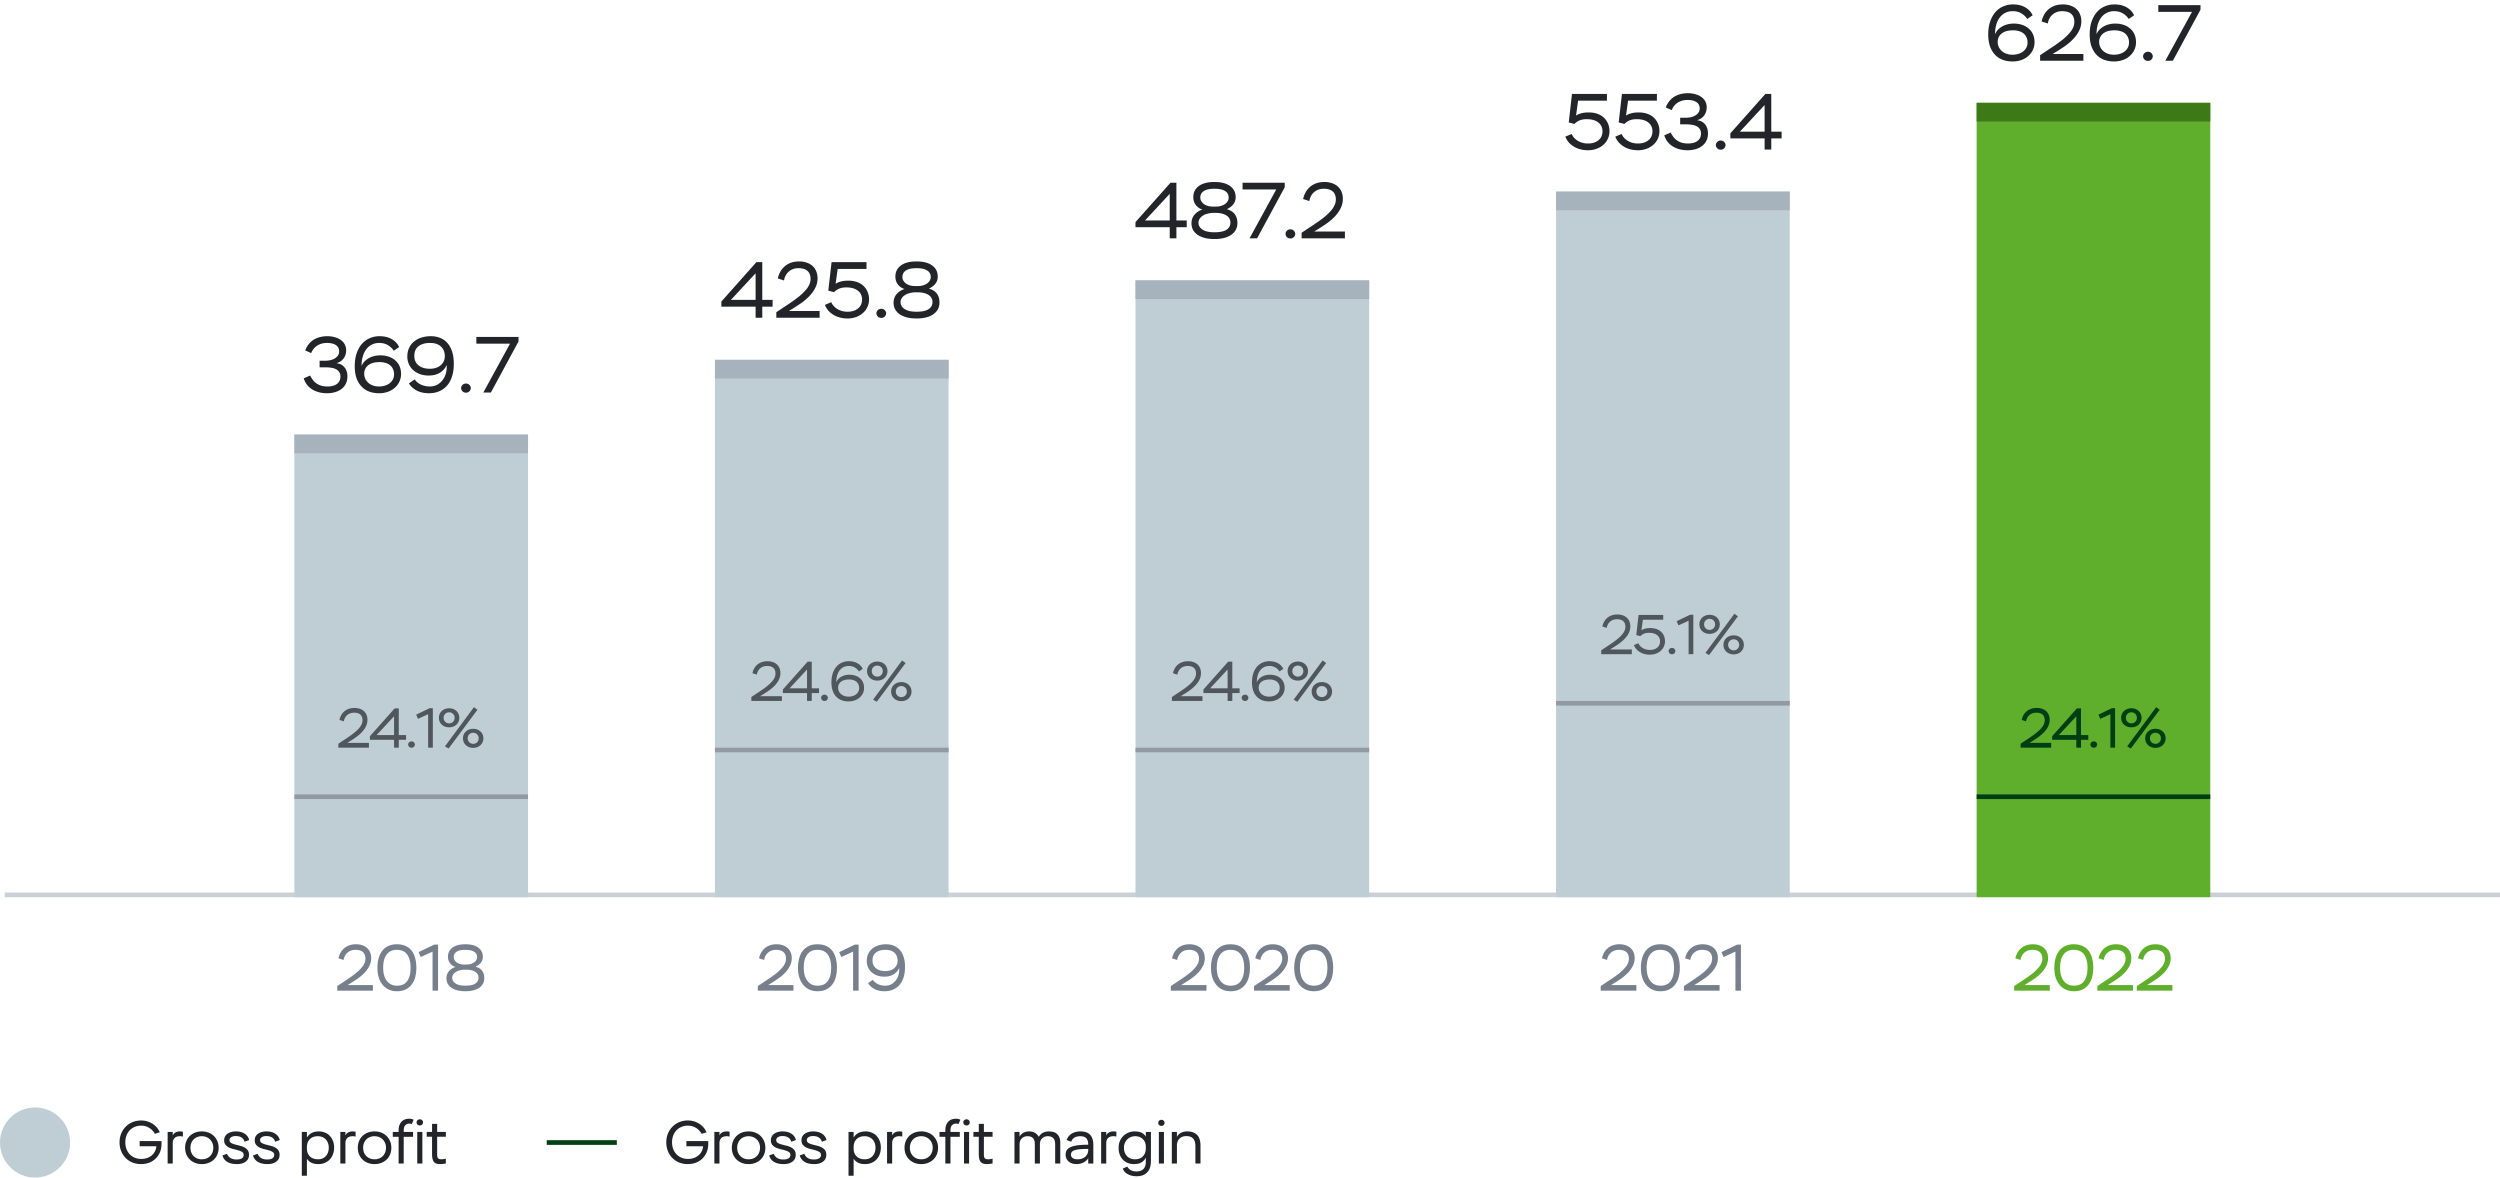 <svg viewBox="0 0 535 252" fill="none" xmlns="http://www.w3.org/2000/svg"><path stroke="#CBCFD6" d="M1 191.5h534"/><path d="M431.294 205.07c.084-.401.224-.784.42-1.148.196-.364.448-.681.756-.952.308-.28.676-.499 1.106-.658.429-.159.919-.238 1.47-.238.513 0 .97.075 1.372.224.401.14.742.341 1.022.602.28.261.49.574.63.938.149.364.224.761.224 1.19 0 .607-.131 1.167-.392 1.68a5.871 5.871 0 01-.966 1.386 9.45 9.45 0 01-1.288 1.148c-.467.336-.91.635-1.33.896l-1.078.672h5.418V212h-7.63v-.98l2.128-1.414c.7-.467 1.297-.896 1.792-1.288a9.659 9.659 0 001.204-1.134c.317-.355.546-.695.686-1.022a2.47 2.47 0 00.224-1.008c0-.345-.056-.639-.168-.882a1.415 1.415 0 00-.448-.588 1.737 1.737 0 00-.672-.322 3.244 3.244 0 00-.812-.098c-.42 0-.784.065-1.092.196a2.472 2.472 0 00-.77.518 2.41 2.41 0 00-.49.7 2.894 2.894 0 00-.224.756l-1.092-.364zm8.334 2.03c0-.728.084-1.395.252-2.002.168-.616.42-1.148.756-1.596a3.578 3.578 0 011.302-1.05c.523-.252 1.139-.378 1.848-.378.709 0 1.325.117 1.848.35.523.233.957.569 1.302 1.008.345.439.602.971.77 1.596.168.616.252 1.307.252 2.072 0 .728-.084 1.4-.252 2.016a4.376 4.376 0 01-.756 1.582 3.459 3.459 0 01-1.288 1.05c-.523.252-1.139.378-1.848.378-.672 0-1.269-.126-1.792-.378a3.71 3.71 0 01-1.316-1.05 4.785 4.785 0 01-.812-1.582 7.278 7.278 0 01-.266-2.016zm1.232 0c0 1.195.261 2.133.784 2.814s1.246 1.022 2.17 1.022c1.008 0 1.745-.341 2.212-1.022.467-.681.7-1.619.7-2.814s-.238-2.133-.714-2.814-1.218-1.022-2.226-1.022c-.504 0-.938.089-1.302.266a2.411 2.411 0 00-.91.77 3.548 3.548 0 00-.546 1.218 6.8 6.8 0 00-.168 1.582zm8.242-2.03c.084-.401.224-.784.42-1.148.196-.364.448-.681.756-.952.308-.28.676-.499 1.106-.658.429-.159.919-.238 1.47-.238.513 0 .97.075 1.372.224.401.14.742.341 1.022.602.28.261.49.574.63.938.149.364.224.761.224 1.19 0 .607-.131 1.167-.392 1.68a5.871 5.871 0 01-.966 1.386 9.45 9.45 0 01-1.288 1.148c-.467.336-.91.635-1.33.896l-1.078.672h5.418V212h-7.63v-.98l2.128-1.414c.7-.467 1.297-.896 1.792-1.288a9.659 9.659 0 001.204-1.134c.317-.355.546-.695.686-1.022a2.47 2.47 0 00.224-1.008c0-.345-.056-.639-.168-.882a1.415 1.415 0 00-.448-.588 1.737 1.737 0 00-.672-.322 3.244 3.244 0 00-.812-.098c-.42 0-.784.065-1.092.196a2.472 2.472 0 00-.77.518 2.41 2.41 0 00-.49.7 2.894 2.894 0 00-.224.756l-1.092-.364zm8.432 0c.084-.401.224-.784.42-1.148.196-.364.448-.681.756-.952.308-.28.677-.499 1.106-.658.429-.159.919-.238 1.47-.238.513 0 .971.075 1.372.224.401.14.742.341 1.022.602.28.261.49.574.63.938.149.364.224.761.224 1.19 0 .607-.131 1.167-.392 1.68a5.871 5.871 0 01-.966 1.386 9.39 9.39 0 01-1.288 1.148c-.467.336-.91.635-1.33.896l-1.078.672h5.418V212h-7.63v-.98l2.128-1.414c.7-.467 1.297-.896 1.792-1.288a9.589 9.589 0 001.204-1.134c.317-.355.546-.695.686-1.022a2.47 2.47 0 00.224-1.008c0-.345-.056-.639-.168-.882a1.415 1.415 0 00-.448-.588 1.737 1.737 0 00-.672-.322 3.244 3.244 0 00-.812-.098c-.42 0-.784.065-1.092.196a2.43 2.43 0 00-1.26 1.218 2.894 2.894 0 00-.224.756l-1.092-.364zM423 22h50v170h-50z" fill="#5FAF2D"/><path fill="#3D7917" d="M423 22h50v4h-50z"/><path d="M430.683 13.153c-.794 0-1.513-.125-2.159-.374a4.385 4.385 0 01-1.632-1.105c-.454-.499-.805-1.105-1.054-1.819-.238-.714-.357-1.541-.357-2.482 0-1.065.141-2 .425-2.805.283-.805.663-1.473 1.139-2.006a4.576 4.576 0 011.683-1.207 5.204 5.204 0 012.04-.408c1.031 0 1.909.21 2.635.629.725.42 1.252.986 1.581 1.7l-1.156.782a3.617 3.617 0 00-1.275-1.207c-.51-.306-1.128-.459-1.853-.459-.567 0-1.077.113-1.53.34a3.243 3.243 0 00-1.173.952c-.329.408-.584.907-.765 1.496-.182.578-.278 1.23-.289 1.955v.187a3.22 3.22 0 01.646-.986c.283-.283.6-.521.952-.714a4.317 4.317 0 011.122-.425 5.094 5.094 0 011.241-.153c.691 0 1.314.096 1.87.289a4.028 4.028 0 011.411.816c.396.351.697.77.901 1.258.204.487.306 1.026.306 1.615 0 .612-.125 1.173-.374 1.683-.238.51-.573.946-1.003 1.309a4.6 4.6 0 01-1.496.85 5.67 5.67 0 01-1.836.289zm-.017-1.445c.476 0 .906-.062 1.292-.187.396-.125.736-.3 1.02-.527a2.52 2.52 0 00.68-.833 2.37 2.37 0 00.238-1.071c0-.43-.08-.805-.238-1.122a2.145 2.145 0 00-.629-.816 2.528 2.528 0 00-.986-.493 4.205 4.205 0 00-1.224-.17c-1.088 0-1.916.232-2.482.697a2.221 2.221 0 00-.833 1.785c0 .374.073.725.221 1.054.147.329.357.618.629.867.272.25.6.448.986.595a3.78 3.78 0 001.326.221zm6.239-7.123c.102-.487.272-.952.51-1.394.238-.442.544-.827.918-1.156a4.07 4.07 0 011.343-.799c.522-.193 1.117-.289 1.785-.289.624 0 1.179.09 1.666.272.488.17.901.414 1.241.731.34.317.595.697.765 1.139.182.442.272.924.272 1.445a4.42 4.42 0 01-.476 2.04 7.13 7.13 0 01-1.173 1.683c-.476.51-.997.975-1.564 1.394-.566.408-1.105.77-1.615 1.088l-1.309.816h6.579V13h-9.265v-1.19l2.584-1.717a32.96 32.96 0 002.176-1.564 11.707 11.707 0 001.462-1.377c.386-.43.663-.844.833-1.241.182-.408.272-.816.272-1.224 0-.42-.068-.776-.204-1.071a1.715 1.715 0 00-.544-.714 2.094 2.094 0 00-.816-.391 3.914 3.914 0 00-.986-.119c-.51 0-.952.08-1.326.238a3.027 3.027 0 00-.935.629 2.97 2.97 0 00-.595.85 3.556 3.556 0 00-.272.918l-1.326-.442zm15.492 8.568c-.793 0-1.513-.125-2.159-.374a4.4 4.4 0 01-1.632-1.105c-.453-.499-.804-1.105-1.054-1.819-.238-.714-.357-1.541-.357-2.482 0-1.065.142-2 .425-2.805.284-.805.663-1.473 1.139-2.006a4.592 4.592 0 011.683-1.207 5.204 5.204 0 012.04-.408c1.032 0 1.91.21 2.635.629.726.42 1.253.986 1.581 1.7l-1.156.782a3.6 3.6 0 00-1.275-1.207c-.51-.306-1.127-.459-1.853-.459-.566 0-1.076.113-1.53.34a3.26 3.26 0 00-1.173.952c-.328.408-.583.907-.765 1.496-.181.578-.277 1.23-.289 1.955v.187c.159-.374.374-.703.646-.986.284-.283.601-.521.952-.714a4.345 4.345 0 011.122-.425 5.1 5.1 0 011.241-.153c.692 0 1.315.096 1.87.289a4.01 4.01 0 011.411.816c.397.351.697.77.901 1.258.204.487.306 1.026.306 1.615a3.77 3.77 0 01-.374 1.683 3.78 3.78 0 01-1.003 1.309 4.595 4.595 0 01-1.496.85 5.661 5.661 0 01-1.836.289zm-.017-1.445c.476 0 .907-.062 1.292-.187.397-.125.737-.3 1.02-.527.295-.238.522-.516.68-.833.159-.317.238-.674.238-1.071 0-.43-.079-.805-.238-1.122a2.135 2.135 0 00-.629-.816 2.521 2.521 0 00-.986-.493 4.205 4.205 0 00-1.224-.17c-1.088 0-1.915.232-2.482.697a2.224 2.224 0 00-.833 1.785c0 .374.074.725.221 1.054.148.329.357.618.629.867.272.25.601.448.986.595.397.147.839.221 1.326.221zm6.24.323c0-.227.096-.442.289-.646.193-.204.448-.306.765-.306.295 0 .538.102.731.306.193.204.289.42.289.646 0 .26-.096.493-.289.697a.962.962 0 01-.731.306c-.317 0-.572-.102-.765-.306a.986.986 0 01-.289-.697zM461.879 1.1h9.027v.969L464.99 13h-1.615l5.712-10.455h-7.208V1.1z" fill="#222429"/><path d="M162.435 205.07c.084-.401.224-.784.42-1.148.196-.364.448-.681.756-.952.308-.28.677-.499 1.106-.658a4.22 4.22 0 011.47-.238c.514 0 .971.075 1.372.224.402.14.742.341 1.022.602.28.261.49.574.63.938.15.364.224.761.224 1.19 0 .607-.13 1.167-.392 1.68a5.871 5.871 0 01-.966 1.386 9.39 9.39 0 01-1.288 1.148c-.466.336-.91.635-1.33.896l-1.078.672h5.418V212h-7.63v-.98l2.128-1.414c.7-.467 1.298-.896 1.792-1.288a9.589 9.589 0 001.204-1.134c.318-.355.546-.695.686-1.022.15-.336.224-.672.224-1.008 0-.345-.056-.639-.168-.882a1.407 1.407 0 00-.448-.588 1.723 1.723 0 00-.672-.322 3.238 3.238 0 00-.812-.098c-.42 0-.784.065-1.092.196a2.495 2.495 0 00-.77.518 2.45 2.45 0 00-.49.7 2.933 2.933 0 00-.224.756l-1.092-.364zm8.335 2.03c0-.728.084-1.395.252-2.002.168-.616.42-1.148.756-1.596a3.578 3.578 0 011.302-1.05c.522-.252 1.138-.378 1.848-.378.709 0 1.325.117 1.848.35a3.39 3.39 0 011.302 1.008c.345.439.602.971.77 1.596.168.616.252 1.307.252 2.072 0 .728-.084 1.4-.252 2.016a4.376 4.376 0 01-.756 1.582 3.466 3.466 0 01-1.288 1.05c-.523.252-1.139.378-1.848.378-.672 0-1.27-.126-1.792-.378a3.702 3.702 0 01-1.316-1.05 4.766 4.766 0 01-.812-1.582 7.24 7.24 0 01-.266-2.016zm1.232 0c0 1.195.261 2.133.784 2.814.522.681 1.246 1.022 2.17 1.022 1.008 0 1.745-.341 2.212-1.022.466-.681.7-1.619.7-2.814s-.238-2.133-.714-2.814-1.218-1.022-2.226-1.022c-.504 0-.938.089-1.302.266a2.404 2.404 0 00-.91.77 3.548 3.548 0 00-.546 1.218 6.8 6.8 0 00-.168 1.582zm10.943-4.956h.798V212h-1.176v-8.358l-2.534 1.162-.448-1.05 3.36-1.61zm6.35 9.982c-.85 0-1.578-.163-2.184-.49-.598-.327-1.046-.742-1.344-1.246l1.008-.7c.289.401.667.709 1.134.924a3.73 3.73 0 001.554.322c.429 0 .821-.084 1.176-.252.364-.177.676-.42.938-.728.27-.308.48-.672.63-1.092.149-.42.224-.877.224-1.372v-.168c0-.056-.005-.112-.014-.168-.224.532-.607.975-1.148 1.33-.532.345-1.209.518-2.03.518a4.53 4.53 0 01-1.498-.238 3.823 3.823 0 01-1.19-.686 3.145 3.145 0 01-.784-1.064 3.274 3.274 0 01-.28-1.372c0-.541.098-1.031.294-1.47a3.22 3.22 0 01.854-1.134 3.9 3.9 0 011.302-.714 5.42 5.42 0 011.694-.252c.625 0 1.185.107 1.68.322a3.23 3.23 0 011.274.924c.354.411.625.919.812 1.526.186.597.28 1.288.28 2.072 0 .859-.108 1.615-.322 2.268-.206.644-.504 1.185-.896 1.624a3.762 3.762 0 01-1.386.98 4.54 4.54 0 01-1.778.336zm.168-4.312c.401 0 .765-.056 1.092-.168.326-.112.602-.266.826-.462.233-.205.41-.443.532-.714.121-.271.182-.56.182-.868 0-.299-.047-.588-.14-.868a1.971 1.971 0 00-.448-.742 2.132 2.132 0 00-.812-.532c-.327-.131-.728-.196-1.204-.196-.868 0-1.55.196-2.044.588-.486.383-.728.947-.728 1.694 0 .709.247 1.265.742 1.666.494.401 1.162.602 2.002.602z" fill="#777F8C"/><path fill="#BFCED4" d="M153 77h50v115h-50z"/><path fill="#A6B2BC" d="M153 77h50v4h-50z"/><path d="M161.699 65.62h-7.327v-1.088l7.497-8.432h1.258v8.075h2.21v1.445h-2.21V68h-1.428v-2.38zm0-1.445V58.48l-5.287 5.695h5.287zm4.758-4.59c.102-.487.272-.952.51-1.394.238-.442.544-.827.918-1.156a4.07 4.07 0 011.343-.799c.521-.193 1.116-.289 1.785-.289.623 0 1.179.09 1.666.272.487.17.901.414 1.241.731.34.317.595.697.765 1.139.181.442.272.924.272 1.445 0 .737-.159 1.417-.476 2.04a7.13 7.13 0 01-1.173 1.683c-.476.51-.997.975-1.564 1.394-.567.408-1.105.77-1.615 1.088l-1.309.816h6.579V68h-9.265v-1.19l2.584-1.717a33.24 33.24 0 002.176-1.564 11.703 11.703 0 001.462-1.377c.385-.43.663-.844.833-1.241.181-.408.272-.816.272-1.224 0-.42-.068-.776-.204-1.071a1.723 1.723 0 00-.544-.714 2.108 2.108 0 00-.816-.391 3.922 3.922 0 00-.986-.119c-.51 0-.952.08-1.326.238a2.95 2.95 0 00-1.53 1.479 3.517 3.517 0 00-.272.918l-1.326-.442zm11.497-3.485h7.48v1.445h-6.171l-.442 3.196c.261-.193.612-.351 1.054-.476.453-.136 1.003-.204 1.649-.204.714 0 1.349.102 1.904.306.555.204 1.02.487 1.394.85.374.363.657.788.85 1.275.204.487.306 1.009.306 1.564 0 .6-.119 1.15-.357 1.649a3.74 3.74 0 01-.969 1.292 4.429 4.429 0 01-1.462.85 5.237 5.237 0 01-1.819.306 6.426 6.426 0 01-1.564-.187 5.365 5.365 0 01-1.394-.561 5.105 5.105 0 01-1.122-.901 4.414 4.414 0 01-.765-1.258l1.36-.578c.113.26.272.516.476.765.204.238.453.453.748.646s.629.346 1.003.459c.374.113.793.17 1.258.17.521 0 .975-.068 1.36-.204.397-.147.725-.34.986-.578.261-.238.453-.51.578-.816.125-.317.187-.652.187-1.003 0-.805-.3-1.44-.901-1.904-.589-.465-1.411-.697-2.465-.697-.601 0-1.105.085-1.513.255a3.352 3.352 0 00-1.122.765l-1.224-.323.697-6.103zm9.604 10.931c0-.227.096-.442.289-.646.192-.204.447-.306.765-.306.294 0 .538.102.731.306.192.204.289.42.289.646a.99.99 0 01-.289.697.964.964 0 01-.731.306c-.318 0-.573-.102-.765-.306a.986.986 0 01-.289-.697zm8.868-5.814c.385 0 .742-.045 1.071-.136.34-.102.635-.238.884-.408.249-.17.442-.374.578-.612a1.46 1.46 0 00.221-.782c0-.612-.255-1.077-.765-1.394-.499-.329-1.264-.493-2.295-.493-.997 0-1.751.164-2.261.493-.499.329-.748.793-.748 1.394 0 .272.068.527.204.765a2.1 2.1 0 00.561.629c.249.17.544.306.884.408.351.09.731.136 1.139.136h.527zm-.459 1.343a4.94 4.94 0 00-1.326.17c-.397.102-.737.25-1.02.442a2.063 2.063 0 00-.663.663 1.46 1.46 0 00-.238.799c0 .612.283 1.11.85 1.496.578.385 1.434.578 2.567.578 1.167 0 2.029-.181 2.584-.544.555-.374.833-.878.833-1.513 0-.669-.289-1.184-.867-1.547-.567-.363-1.332-.544-2.295-.544h-.425zm.187 5.593a8.809 8.809 0 01-2.057-.221c-.601-.159-1.116-.38-1.547-.663a3.351 3.351 0 01-.986-1.054 2.95 2.95 0 01-.34-1.428c0-.703.21-1.309.629-1.819.431-.521 1.003-.895 1.717-1.122a3.222 3.222 0 01-.884-.442 2.752 2.752 0 01-.969-1.394 3.422 3.422 0 01-.102-.833c0-.986.385-1.768 1.156-2.346.782-.59 1.904-.884 3.366-.884 1.473 0 2.595.295 3.366.884.782.578 1.173 1.36 1.173 2.346 0 .612-.17 1.128-.51 1.547-.329.42-.788.765-1.377 1.037.816.25 1.394.623 1.734 1.122.351.499.527 1.11.527 1.836 0 .544-.113 1.031-.34 1.462-.227.42-.555.776-.986 1.071-.419.295-.935.521-1.547.68a8.512 8.512 0 01-2.023.221z" fill="#222429"/><path d="M72.435 205.07c.084-.401.224-.784.42-1.148.196-.364.448-.681.756-.952.308-.28.677-.499 1.106-.658a4.22 4.22 0 011.47-.238c.514 0 .971.075 1.372.224.402.14.742.341 1.022.602.28.261.49.574.63.938.15.364.224.761.224 1.19 0 .607-.13 1.167-.392 1.68a5.871 5.871 0 01-.966 1.386c-.392.42-.82.803-1.288 1.148-.466.336-.91.635-1.33.896l-1.078.672H79.8V212h-7.63v-.98l2.128-1.414c.7-.467 1.298-.896 1.792-1.288a9.61 9.61 0 001.204-1.134c.318-.355.546-.695.686-1.022.15-.336.224-.672.224-1.008 0-.345-.056-.639-.168-.882a1.413 1.413 0 00-.448-.588 1.733 1.733 0 00-.672-.322 3.242 3.242 0 00-.812-.098c-.42 0-.784.065-1.092.196a2.43 2.43 0 00-1.26 1.218 2.906 2.906 0 00-.224.756l-1.092-.364zm8.335 2.03c0-.728.084-1.395.252-2.002.168-.616.42-1.148.756-1.596a3.578 3.578 0 011.302-1.05c.522-.252 1.138-.378 1.848-.378.709 0 1.325.117 1.848.35a3.39 3.39 0 011.302 1.008c.345.439.602.971.77 1.596.168.616.252 1.307.252 2.072 0 .728-.084 1.4-.252 2.016a4.367 4.367 0 01-.756 1.582 3.462 3.462 0 01-1.288 1.05c-.523.252-1.139.378-1.848.378-.672 0-1.27-.126-1.792-.378a3.71 3.71 0 01-1.316-1.05 4.783 4.783 0 01-.812-1.582 7.263 7.263 0 01-.266-2.016zm1.232 0c0 1.195.261 2.133.784 2.814.522.681 1.246 1.022 2.17 1.022 1.008 0 1.745-.341 2.212-1.022.466-.681.7-1.619.7-2.814s-.238-2.133-.714-2.814-1.218-1.022-2.226-1.022c-.504 0-.938.089-1.302.266a2.408 2.408 0 00-.91.77 3.559 3.559 0 00-.546 1.218 6.8 6.8 0 00-.168 1.582zm10.943-4.956h.798V212h-1.176v-8.358l-2.534 1.162-.448-1.05 3.36-1.61zm6.882 4.27c.317 0 .611-.037.882-.112.28-.084.522-.196.728-.336a1.53 1.53 0 00.476-.504c.121-.196.182-.411.182-.644 0-.504-.21-.887-.63-1.148-.411-.271-1.041-.406-1.89-.406-.822 0-1.442.135-1.862.406-.41.271-.616.653-.616 1.148 0 .224.056.434.168.63.112.196.266.369.462.518.205.14.448.252.728.336.29.075.602.112.938.112h.434zm-.378 1.106c-.392 0-.756.047-1.092.14a2.653 2.653 0 00-.84.364 1.688 1.688 0 00-.546.546 1.21 1.21 0 00-.196.658c0 .504.233.915.7 1.232.476.317 1.18.476 2.114.476.961 0 1.67-.149 2.128-.448.457-.308.686-.723.686-1.246 0-.551-.238-.975-.714-1.274-.467-.299-1.097-.448-1.89-.448h-.35zm.154 4.606a7.27 7.27 0 01-1.694-.182 4.32 4.32 0 01-1.274-.546 2.76 2.76 0 01-.812-.868 2.432 2.432 0 01-.28-1.176c0-.579.172-1.078.518-1.498.354-.429.826-.737 1.414-.924a2.658 2.658 0 01-.728-.364 2.262 2.262 0 01-.798-1.148 2.82 2.82 0 01-.084-.686c0-.812.317-1.456.952-1.932.644-.485 1.568-.728 2.772-.728 1.213 0 2.137.243 2.772.728.644.476.966 1.12.966 1.932 0 .504-.14.929-.42 1.274-.271.345-.649.63-1.134.854.672.205 1.148.513 1.428.924.289.411.434.915.434 1.512 0 .448-.094.849-.28 1.204a2.53 2.53 0 01-.812.882c-.346.243-.77.429-1.274.56a7.027 7.027 0 01-1.666.182z" fill="#777F8C"/><path fill="#BFCED4" d="M63 93h50v99H63z"/><path fill="#A6B2BC" d="M63 93h50v4H63z"/><path d="M65.32 74.99c.16-.442.374-.844.646-1.207a4.22 4.22 0 01.986-.969c.397-.272.85-.482 1.36-.629a6.002 6.002 0 011.751-.238c.578 0 1.111.074 1.598.221a3.79 3.79 0 011.275.595c.363.25.64.561.833.935.204.374.306.788.306 1.241 0 .691-.18 1.28-.544 1.768-.35.487-.867.827-1.547 1.02.295.023.584.096.867.221.284.113.533.289.748.527.227.227.408.516.544.867.136.34.204.748.204 1.224 0 .578-.113 1.094-.34 1.547a3.135 3.135 0 01-.918 1.122 4.23 4.23 0 01-1.377.68 5.987 5.987 0 01-1.717.238c-.668 0-1.28-.08-1.836-.238a5.435 5.435 0 01-1.445-.646 4.526 4.526 0 01-1.07-1.003 4.552 4.552 0 01-.647-1.309l1.377-.595c.148.306.323.6.527.884.204.283.454.533.748.748.295.215.64.391 1.037.527.397.125.867.187 1.411.187.85 0 1.52-.181 2.006-.544.5-.374.748-.901.748-1.581 0-.374-.079-.686-.238-.935a1.648 1.648 0 00-.663-.612 2.901 2.901 0 00-1.003-.323 6.854 6.854 0 00-1.224-.102h-1.326V77.2h1.054c.986 0 1.751-.187 2.295-.561.556-.374.833-.844.833-1.411 0-.612-.232-1.071-.697-1.377-.464-.306-1.093-.459-1.887-.459-.487 0-.918.062-1.292.187a3.65 3.65 0 00-.986.493 3.385 3.385 0 00-.697.697c-.18.26-.323.527-.425.799l-1.275-.578zm15.797 9.163c-.794 0-1.513-.125-2.16-.374a4.39 4.39 0 01-1.631-1.105c-.454-.499-.805-1.105-1.054-1.819-.238-.714-.357-1.541-.357-2.482 0-1.065.141-2 .425-2.805.283-.805.663-1.473 1.139-2.006a4.581 4.581 0 011.683-1.207 5.204 5.204 0 012.04-.408c1.03 0 1.91.21 2.635.629.725.42 1.252.986 1.58 1.7l-1.155.782a3.612 3.612 0 00-1.275-1.207c-.51-.306-1.128-.459-1.853-.459-.567 0-1.077.113-1.53.34a3.255 3.255 0 00-1.173.952c-.33.408-.584.907-.765 1.496-.182.578-.278 1.23-.29 1.955v.187c.16-.374.375-.703.647-.986.283-.283.6-.521.952-.714a4.326 4.326 0 011.122-.425 5.098 5.098 0 011.24-.153c.692 0 1.315.096 1.87.289a4.02 4.02 0 011.412.816c.396.351.697.77.9 1.258.205.487.307 1.026.307 1.615a3.78 3.78 0 01-.374 1.683c-.238.51-.573.946-1.003 1.309a4.6 4.6 0 01-1.496.85 5.667 5.667 0 01-1.836.289zm-.017-1.445c.476 0 .906-.062 1.292-.187.396-.125.736-.3 1.02-.527.294-.238.52-.516.68-.833.158-.317.238-.674.238-1.071 0-.43-.08-.805-.238-1.122a2.138 2.138 0 00-.63-.816 2.525 2.525 0 00-.985-.493 4.206 4.206 0 00-1.224-.17c-1.088 0-1.916.232-2.482.697a2.224 2.224 0 00-.833 1.785 2.553 2.553 0 00.85 1.921c.272.25.6.448.986.595.396.147.838.221 1.326.221zm10.693 1.445c-1.031 0-1.915-.198-2.652-.595-.725-.397-1.27-.901-1.632-1.513l1.224-.85c.352.487.81.861 1.377 1.122.578.26 1.207.391 1.887.391a3.29 3.29 0 001.428-.306c.442-.215.822-.51 1.14-.884.328-.374.583-.816.764-1.326a4.94 4.94 0 00.272-1.666v-.204a1.17 1.17 0 00-.017-.204c-.272.646-.736 1.184-1.394 1.615-.646.42-1.467.629-2.465.629a5.514 5.514 0 01-1.819-.289 4.643 4.643 0 01-1.445-.833 3.83 3.83 0 01-.952-1.292 3.98 3.98 0 01-.34-1.666c0-.657.12-1.252.357-1.785a3.914 3.914 0 011.037-1.377 4.735 4.735 0 011.581-.867 6.583 6.583 0 012.057-.306c.76 0 1.44.13 2.04.391.612.25 1.128.623 1.547 1.122.43.499.76 1.116.986 1.853.227.725.34 1.564.34 2.516 0 1.043-.13 1.96-.39 2.754-.25.782-.613 1.44-1.089 1.972a4.558 4.558 0 01-1.683 1.19c-.646.272-1.365.408-2.159.408zm.204-5.236c.488 0 .93-.068 1.326-.204a2.962 2.962 0 001.003-.561 2.52 2.52 0 00.646-.867c.148-.329.221-.68.221-1.054 0-.363-.056-.714-.17-1.054a2.376 2.376 0 00-.544-.901 2.578 2.578 0 00-.986-.646c-.396-.159-.884-.238-1.462-.238-1.054 0-1.881.238-2.482.714-.59.465-.884 1.15-.884 2.057 0 .861.3 1.536.901 2.023.6.487 1.411.731 2.431.731zm6.681 4.114c0-.227.097-.442.29-.646.192-.204.447-.306.764-.306.295 0 .538.102.731.306.193.204.289.42.289.646 0 .26-.096.493-.289.697a.962.962 0 01-.73.306c-.318 0-.573-.102-.766-.306a.988.988 0 01-.289-.697zm3.259-10.931h9.027v.969L105.048 84h-1.615l5.712-10.455h-7.208V72.1z" fill="#222429"/><path d="M250.822 205.07c.084-.401.224-.784.42-1.148.196-.364.448-.681.756-.952.308-.28.677-.499 1.106-.658.429-.159.919-.238 1.47-.238.513 0 .971.075 1.372.224.401.14.742.341 1.022.602.28.261.49.574.63.938.149.364.224.761.224 1.19 0 .607-.131 1.167-.392 1.68a5.871 5.871 0 01-.966 1.386 9.39 9.39 0 01-1.288 1.148c-.467.336-.91.635-1.33.896l-1.078.672h5.418V212h-7.63v-.98l2.128-1.414c.7-.467 1.297-.896 1.792-1.288a9.589 9.589 0 001.204-1.134c.317-.355.546-.695.686-1.022a2.47 2.47 0 00.224-1.008c0-.345-.056-.639-.168-.882a1.415 1.415 0 00-.448-.588 1.737 1.737 0 00-.672-.322 3.244 3.244 0 00-.812-.098c-.42 0-.784.065-1.092.196a2.43 2.43 0 00-1.26 1.218 2.894 2.894 0 00-.224.756l-1.092-.364zm8.334 2.03c0-.728.084-1.395.252-2.002.168-.616.42-1.148.756-1.596.346-.448.78-.798 1.302-1.05.523-.252 1.139-.378 1.848-.378.71 0 1.326.117 1.848.35.523.233.957.569 1.302 1.008.346.439.602.971.77 1.596.168.616.252 1.307.252 2.072 0 .728-.084 1.4-.252 2.016a4.344 4.344 0 01-.756 1.582 3.459 3.459 0 01-1.288 1.05c-.522.252-1.138.378-1.848.378-.672 0-1.269-.126-1.792-.378a3.72 3.72 0 01-1.316-1.05 4.803 4.803 0 01-.812-1.582 7.278 7.278 0 01-.266-2.016zm1.232 0c0 1.195.262 2.133.784 2.814.523.681 1.246 1.022 2.17 1.022 1.008 0 1.746-.341 2.212-1.022.467-.681.7-1.619.7-2.814s-.238-2.133-.714-2.814-1.218-1.022-2.226-1.022c-.504 0-.938.089-1.302.266a2.411 2.411 0 00-.91.77 3.586 3.586 0 00-.546 1.218 6.8 6.8 0 00-.168 1.582zm8.242-2.03c.084-.401.224-.784.42-1.148.196-.364.448-.681.756-.952.308-.28.677-.499 1.106-.658.429-.159.919-.238 1.47-.238.513 0 .971.075 1.372.224.401.14.742.341 1.022.602.28.261.49.574.63.938.149.364.224.761.224 1.19 0 .607-.131 1.167-.392 1.68a5.871 5.871 0 01-.966 1.386 9.39 9.39 0 01-1.288 1.148c-.467.336-.91.635-1.33.896l-1.078.672h5.418V212h-7.63v-.98l2.128-1.414c.7-.467 1.297-.896 1.792-1.288a9.589 9.589 0 001.204-1.134c.317-.355.546-.695.686-1.022a2.47 2.47 0 00.224-1.008c0-.345-.056-.639-.168-.882a1.415 1.415 0 00-.448-.588 1.737 1.737 0 00-.672-.322 3.244 3.244 0 00-.812-.098c-.42 0-.784.065-1.092.196a2.43 2.43 0 00-1.26 1.218 2.894 2.894 0 00-.224.756l-1.092-.364zm8.334 2.03c0-.728.084-1.395.252-2.002.168-.616.42-1.148.756-1.596.346-.448.78-.798 1.302-1.05.523-.252 1.139-.378 1.848-.378.71 0 1.326.117 1.848.35.523.233.957.569 1.302 1.008.346.439.602.971.77 1.596.168.616.252 1.307.252 2.072 0 .728-.084 1.4-.252 2.016a4.344 4.344 0 01-.756 1.582 3.459 3.459 0 01-1.288 1.05c-.522.252-1.138.378-1.848.378-.672 0-1.269-.126-1.792-.378a3.72 3.72 0 01-1.316-1.05 4.803 4.803 0 01-.812-1.582 7.278 7.278 0 01-.266-2.016zm1.232 0c0 1.195.262 2.133.784 2.814.523.681 1.246 1.022 2.17 1.022 1.008 0 1.746-.341 2.212-1.022.467-.681.7-1.619.7-2.814s-.238-2.133-.714-2.814-1.218-1.022-2.226-1.022c-.504 0-.938.089-1.302.266a2.411 2.411 0 00-.91.77 3.586 3.586 0 00-.546 1.218 6.8 6.8 0 00-.168 1.582z" fill="#777F8C"/><path fill="#BFCED4" d="M243 60h50v132h-50z"/><path fill="#A6B2BC" d="M243 60h50v4h-50z"/><path d="M250.321 48.62h-7.327v-1.088l7.497-8.432h1.258v8.075h2.21v1.445h-2.21V51h-1.428v-2.38zm0-1.445V41.48l-5.287 5.695h5.287zm9.858-2.958c.385 0 .742-.045 1.071-.136.34-.102.635-.238.884-.408.249-.17.442-.374.578-.612a1.46 1.46 0 00.221-.782c0-.612-.255-1.077-.765-1.394-.499-.329-1.264-.493-2.295-.493-.997 0-1.751.164-2.261.493-.499.329-.748.793-.748 1.394 0 .272.068.527.204.765a2.1 2.1 0 00.561.629c.249.17.544.306.884.408.351.09.731.136 1.139.136h.527zm-.459 1.343a4.94 4.94 0 00-1.326.17c-.397.102-.737.25-1.02.442a2.063 2.063 0 00-.663.663 1.46 1.46 0 00-.238.799c0 .612.283 1.11.85 1.496.578.385 1.434.578 2.567.578 1.167 0 2.029-.181 2.584-.544.555-.374.833-.878.833-1.513 0-.669-.289-1.184-.867-1.547-.567-.363-1.332-.544-2.295-.544h-.425zm.187 5.593a8.809 8.809 0 01-2.057-.221c-.601-.159-1.116-.38-1.547-.663a3.351 3.351 0 01-.986-1.054 2.95 2.95 0 01-.34-1.428c0-.703.21-1.309.629-1.819.431-.521 1.003-.895 1.717-1.122a3.222 3.222 0 01-.884-.442 2.752 2.752 0 01-.969-1.394 3.422 3.422 0 01-.102-.833c0-.986.385-1.768 1.156-2.346.782-.59 1.904-.884 3.366-.884 1.473 0 2.595.295 3.366.884.782.578 1.173 1.36 1.173 2.346 0 .612-.17 1.128-.51 1.547-.329.42-.788.765-1.377 1.037.816.25 1.394.623 1.734 1.122.351.499.527 1.11.527 1.836 0 .544-.113 1.031-.34 1.462-.227.42-.555.776-.986 1.071-.419.295-.935.521-1.547.68a8.512 8.512 0 01-2.023.221zm6.001-12.053h9.027v.969L269.019 51h-1.615l5.712-10.455h-7.208V39.1zm9.192 10.931c0-.227.097-.442.289-.646.193-.204.448-.306.765-.306a.96.96 0 01.731.306c.193.204.289.42.289.646 0 .26-.096.493-.289.697a.96.96 0 01-.731.306c-.317 0-.572-.102-.765-.306a.99.99 0 01-.289-.697zm3.769-7.446c.102-.487.272-.952.51-1.394.238-.442.544-.827.918-1.156a4.07 4.07 0 011.343-.799c.521-.193 1.116-.289 1.785-.289.623 0 1.179.09 1.666.272.487.17.901.414 1.241.731.34.317.595.697.765 1.139.181.442.272.924.272 1.445 0 .737-.159 1.417-.476 2.04a7.13 7.13 0 01-1.173 1.683c-.476.51-.997.975-1.564 1.394-.567.408-1.105.77-1.615 1.088l-1.309.816h6.579V51h-9.265v-1.19l2.584-1.717a33.24 33.24 0 002.176-1.564 11.703 11.703 0 001.462-1.377c.385-.43.663-.844.833-1.241.181-.408.272-.816.272-1.224 0-.42-.068-.776-.204-1.071a1.723 1.723 0 00-.544-.714 2.108 2.108 0 00-.816-.391 3.922 3.922 0 00-.986-.119c-.51 0-.952.08-1.326.238a2.95 2.95 0 00-1.53 1.479 3.517 3.517 0 00-.272.918l-1.326-.442z" fill="#222429"/><path d="M342.818 205.07c.084-.401.224-.784.42-1.148.196-.364.448-.681.756-.952.308-.28.677-.499 1.106-.658a4.22 4.22 0 011.47-.238c.514 0 .971.075 1.372.224.402.14.742.341 1.022.602.28.261.49.574.63.938.15.364.224.761.224 1.19 0 .607-.13 1.167-.392 1.68a5.871 5.871 0 01-.966 1.386 9.39 9.39 0 01-1.288 1.148c-.466.336-.91.635-1.33.896l-1.078.672h5.418V212h-7.63v-.98l2.128-1.414c.7-.467 1.298-.896 1.792-1.288a9.589 9.589 0 001.204-1.134c.318-.355.546-.695.686-1.022.15-.336.224-.672.224-1.008 0-.345-.056-.639-.168-.882a1.407 1.407 0 00-.448-.588 1.723 1.723 0 00-.672-.322 3.238 3.238 0 00-.812-.098c-.42 0-.784.065-1.092.196a2.495 2.495 0 00-.77.518 2.45 2.45 0 00-.49.7 2.933 2.933 0 00-.224.756l-1.092-.364zm8.334 2.03c0-.728.084-1.395.252-2.002.168-.616.42-1.148.756-1.596.346-.448.78-.798 1.302-1.05.523-.252 1.139-.378 1.848-.378.71 0 1.326.117 1.848.35.523.233.957.569 1.302 1.008.346.439.602.971.77 1.596.168.616.252 1.307.252 2.072 0 .728-.084 1.4-.252 2.016a4.344 4.344 0 01-.756 1.582 3.459 3.459 0 01-1.288 1.05c-.522.252-1.138.378-1.848.378-.672 0-1.269-.126-1.792-.378a3.72 3.72 0 01-1.316-1.05 4.803 4.803 0 01-.812-1.582 7.278 7.278 0 01-.266-2.016zm1.232 0c0 1.195.262 2.133.784 2.814.523.681 1.246 1.022 2.17 1.022 1.008 0 1.746-.341 2.212-1.022.467-.681.7-1.619.7-2.814s-.238-2.133-.714-2.814-1.218-1.022-2.226-1.022c-.504 0-.938.089-1.302.266a2.411 2.411 0 00-.91.77 3.586 3.586 0 00-.546 1.218 6.8 6.8 0 00-.168 1.582zm8.242-2.03c.084-.401.224-.784.42-1.148.196-.364.448-.681.756-.952.308-.28.677-.499 1.106-.658.429-.159.919-.238 1.47-.238.513 0 .971.075 1.372.224.401.14.742.341 1.022.602.28.261.49.574.63.938.149.364.224.761.224 1.19 0 .607-.131 1.167-.392 1.68a5.871 5.871 0 01-.966 1.386 9.39 9.39 0 01-1.288 1.148c-.467.336-.91.635-1.33.896l-1.078.672h5.418V212h-7.63v-.98l2.128-1.414c.7-.467 1.297-.896 1.792-1.288a9.589 9.589 0 001.204-1.134c.317-.355.546-.695.686-1.022a2.47 2.47 0 00.224-1.008c0-.345-.056-.639-.168-.882a1.415 1.415 0 00-.448-.588 1.737 1.737 0 00-.672-.322 3.244 3.244 0 00-.812-.098c-.42 0-.784.065-1.092.196a2.43 2.43 0 00-1.26 1.218 2.894 2.894 0 00-.224.756l-1.092-.364zm11.134-2.926h.798V212h-1.176v-8.358l-2.534 1.162-.448-1.05 3.36-1.61z" fill="#777F8C"/><path fill="#BFCED4" d="M333 41h50v151h-50z"/><path fill="#A6B2BC" d="M333 41h50v4h-50z"/><path d="M336.405 20.1h7.48v1.445h-6.171l-.442 3.196c.261-.193.612-.351 1.054-.476.454-.136 1.003-.204 1.649-.204.714 0 1.349.102 1.904.306.556.204 1.02.487 1.394.85.374.363.658.788.85 1.275.204.487.306 1.009.306 1.564 0 .6-.119 1.15-.357 1.649-.226.499-.549.93-.969 1.292a4.429 4.429 0 01-1.462.85 5.233 5.233 0 01-1.819.306 6.426 6.426 0 01-1.564-.187 5.379 5.379 0 01-1.394-.561 5.105 5.105 0 01-1.122-.901 4.414 4.414 0 01-.765-1.258l1.36-.578c.114.26.272.516.476.765.204.238.454.453.748.646.295.193.629.346 1.003.459.374.113.794.17 1.258.17.522 0 .975-.068 1.36-.204.397-.147.726-.34.986-.578.261-.238.454-.51.578-.816.125-.317.187-.652.187-1.003 0-.805-.3-1.44-.901-1.904-.589-.465-1.411-.697-2.465-.697-.6 0-1.105.085-1.513.255a3.38 3.38 0 00-1.122.765l-1.224-.323.697-6.103zm10.692 0h7.48v1.445h-6.171l-.442 3.196c.26-.193.612-.351 1.054-.476.453-.136 1.003-.204 1.649-.204.714 0 1.348.102 1.904.306.555.204 1.02.487 1.394.85.374.363.657.788.85 1.275.204.487.306 1.009.306 1.564 0 .6-.119 1.15-.357 1.649a3.74 3.74 0 01-.969 1.292 4.439 4.439 0 01-1.462.85 5.241 5.241 0 01-1.819.306 6.42 6.42 0 01-1.564-.187 5.35 5.35 0 01-1.394-.561c-.42-.25-.794-.55-1.122-.901a4.37 4.37 0 01-.765-1.258l1.36-.578c.113.26.272.516.476.765.204.238.453.453.748.646.294.193.629.346 1.003.459.374.113.793.17 1.258.17.521 0 .974-.068 1.36-.204.396-.147.725-.34.986-.578.26-.238.453-.51.578-.816.124-.317.187-.652.187-1.003 0-.805-.301-1.44-.901-1.904-.59-.465-1.411-.697-2.465-.697-.601 0-1.105.085-1.513.255a3.352 3.352 0 00-1.122.765l-1.224-.323.697-6.103zm9.382 2.89c.159-.442.374-.844.646-1.207a4.22 4.22 0 01.986-.969c.397-.272.85-.482 1.36-.629a6 6 0 011.751-.238c.578 0 1.111.074 1.598.221.499.136.924.334 1.275.595.363.25.64.561.833.935.204.374.306.788.306 1.241 0 .691-.181 1.28-.544 1.768-.351.487-.867.827-1.547 1.02.295.023.584.096.867.221a2 2 0 01.748.527c.227.227.408.516.544.867.136.34.204.748.204 1.224 0 .578-.113 1.094-.34 1.547a3.129 3.129 0 01-.918 1.122 4.224 4.224 0 01-1.377.68 5.988 5.988 0 01-1.717.238 6.69 6.69 0 01-1.836-.238 5.43 5.43 0 01-1.445-.646 4.537 4.537 0 01-1.071-1.003 4.552 4.552 0 01-.646-1.309l1.377-.595c.147.306.323.6.527.884.204.283.453.533.748.748.295.215.64.391 1.037.527.397.125.867.187 1.411.187.85 0 1.519-.181 2.006-.544.499-.374.748-.901.748-1.581 0-.374-.079-.686-.238-.935a1.652 1.652 0 00-.663-.612 2.901 2.901 0 00-1.003-.323 6.854 6.854 0 00-1.224-.102h-1.326V25.2h1.054c.986 0 1.751-.187 2.295-.561.555-.374.833-.844.833-1.411 0-.612-.232-1.071-.697-1.377-.465-.306-1.094-.459-1.887-.459-.487 0-.918.062-1.292.187a3.646 3.646 0 00-.986.493 3.393 3.393 0 00-.697.697 3.65 3.65 0 00-.425.799l-1.275-.578zm10.713 8.041c0-.227.097-.442.289-.646.193-.204.448-.306.765-.306a.96.96 0 01.731.306c.193.204.289.42.289.646 0 .26-.096.493-.289.697a.96.96 0 01-.731.306c-.317 0-.572-.102-.765-.306a.99.99 0 01-.289-.697zm10.433-1.411h-7.327v-1.088l7.497-8.432h1.258v8.075h2.21v1.445h-2.21V32h-1.428v-2.38zm0-1.445V22.48l-5.287 5.695h5.287z" fill="#222429"/><path d="M73.574 154.372c.132-.852.78-1.86 2.208-1.86 1.008 0 1.8.432 1.8 1.62 0 1.152-.948 2.22-3.348 3.816l-1.824 1.212v.84h6.54v-1.02h-4.644l.924-.576c1.44-.9 3.408-2.304 3.408-4.38 0-1.488-1.02-2.532-2.784-2.532-1.884 0-2.928 1.176-3.216 2.568l.936.312zM84.33 160h1.008v-1.68h1.56v-1.02h-1.56v-5.7h-.888l-5.292 5.952v.768h5.172V160zm-3.732-2.7l3.732-4.02v4.02h-3.732zm6.73 2.016c0 .372.3.708.745.708.42 0 .72-.336.72-.708 0-.324-.3-.672-.72-.672-.444 0-.744.348-.744.672zm1.737-6.384l.384.9 2.172-.996V160h1.008v-8.448h-.684l-2.88 1.38zm6.15 6.792l.792.456 6.168-8.292-.756-.552-6.204 8.388zm-1.296-6.108c0 1.2.948 2.04 2.196 2.04 1.236 0 2.184-.84 2.184-2.04 0-1.212-.948-2.052-2.184-2.052-1.248 0-2.196.84-2.196 2.052zm1.008 0c0-.72.552-1.188 1.188-1.188.624 0 1.176.468 1.176 1.188s-.552 1.188-1.176 1.188c-.612 0-1.188-.468-1.188-1.188zm4.14 4.38c0 1.2.948 2.052 2.196 2.052 1.236 0 2.184-.852 2.184-2.052 0-1.2-.948-2.04-2.184-2.04-1.248 0-2.196.84-2.196 2.04zm1.008 0c0-.72.552-1.188 1.188-1.188.624 0 1.176.468 1.176 1.188s-.552 1.188-1.176 1.188c-.612 0-1.188-.468-1.188-1.188z" fill="#50565E"/><path fill="#9299A3" d="M63 170h50v1H63z"/><path d="M161.951 144.372c.132-.852.78-1.86 2.208-1.86 1.008 0 1.8.432 1.8 1.62 0 1.152-.948 2.22-3.348 3.816l-1.824 1.212v.84h6.54v-1.02h-4.644l.924-.576c1.44-.9 3.408-2.304 3.408-4.38 0-1.488-1.02-2.532-2.784-2.532-1.884 0-2.928 1.176-3.216 2.568l.936.312zM172.707 150h1.008v-1.68h1.56v-1.02h-1.56v-5.7h-.888l-5.292 5.952v.768h5.172V150zm-3.732-2.7l3.732-4.02v4.02h-3.732zm6.73 2.016c0 .372.3.708.744.708.42 0 .72-.336.72-.708 0-.324-.3-.672-.72-.672-.444 0-.744.348-.744.672zm5.889.792c1.86 0 3.324-1.176 3.324-2.916 0-1.668-1.2-2.808-3.168-2.808-1.176 0-2.352.552-2.796 1.608v-.132c.036-2.052 1.068-3.348 2.652-3.348 1.02 0 1.74.456 2.208 1.176l.816-.552c-.468-1.008-1.536-1.644-2.976-1.644-2.016 0-3.732 1.512-3.732 4.536 0 2.64 1.428 4.08 3.672 4.08zm-.012-1.02c-1.38 0-2.232-.888-2.232-1.932 0-1.02.816-1.752 2.34-1.752 1.26 0 2.172.624 2.172 1.836 0 1.104-.948 1.848-2.28 1.848zm5.256.636l.792.456 6.168-8.292-.756-.552-6.204 8.388zm-1.296-6.108c0 1.2.948 2.04 2.196 2.04 1.236 0 2.184-.84 2.184-2.04 0-1.212-.948-2.052-2.184-2.052-1.248 0-2.196.84-2.196 2.052zm1.008 0c0-.72.552-1.188 1.188-1.188.624 0 1.176.468 1.176 1.188s-.552 1.188-1.176 1.188c-.612 0-1.188-.468-1.188-1.188zm4.14 4.38c0 1.2.948 2.052 2.196 2.052 1.236 0 2.184-.852 2.184-2.052 0-1.2-.948-2.04-2.184-2.04-1.248 0-2.196.84-2.196 2.04zm1.008 0c0-.72.552-1.188 1.188-1.188.624 0 1.176.468 1.176 1.188s-.552 1.188-1.176 1.188c-.612 0-1.188-.468-1.188-1.188z" fill="#50565E"/><path fill="#9299A3" d="M153 160h50v1h-50z"/><path d="M251.951 144.372c.132-.852.78-1.86 2.208-1.86 1.008 0 1.8.432 1.8 1.62 0 1.152-.948 2.22-3.348 3.816l-1.824 1.212v.84h6.54v-1.02h-4.644l.924-.576c1.44-.9 3.408-2.304 3.408-4.38 0-1.488-1.02-2.532-2.784-2.532-1.884 0-2.928 1.176-3.216 2.568l.936.312zM262.707 150h1.008v-1.68h1.56v-1.02h-1.56v-5.7h-.888l-5.292 5.952v.768h5.172V150zm-3.732-2.7l3.732-4.02v4.02h-3.732zm6.73 2.016c0 .372.3.708.744.708.42 0 .72-.336.72-.708 0-.324-.3-.672-.72-.672-.444 0-.744.348-.744.672zm5.889.792c1.86 0 3.324-1.176 3.324-2.916 0-1.668-1.2-2.808-3.168-2.808-1.176 0-2.352.552-2.796 1.608v-.132c.036-2.052 1.068-3.348 2.652-3.348 1.02 0 1.74.456 2.208 1.176l.816-.552c-.468-1.008-1.536-1.644-2.976-1.644-2.016 0-3.732 1.512-3.732 4.536 0 2.64 1.428 4.08 3.672 4.08zm-.012-1.02c-1.38 0-2.232-.888-2.232-1.932 0-1.02.816-1.752 2.34-1.752 1.26 0 2.172.624 2.172 1.836 0 1.104-.948 1.848-2.28 1.848zm5.256.636l.792.456 6.168-8.292-.756-.552-6.204 8.388zm-1.296-6.108c0 1.2.948 2.04 2.196 2.04 1.236 0 2.184-.84 2.184-2.04 0-1.212-.948-2.052-2.184-2.052-1.248 0-2.196.84-2.196 2.052zm1.008 0c0-.72.552-1.188 1.188-1.188.624 0 1.176.468 1.176 1.188s-.552 1.188-1.176 1.188c-.612 0-1.188-.468-1.188-1.188zm4.14 4.38c0 1.2.948 2.052 2.196 2.052 1.236 0 2.184-.852 2.184-2.052 0-1.2-.948-2.04-2.184-2.04-1.248 0-2.196.84-2.196 2.04zm1.008 0c0-.72.552-1.188 1.188-1.188.624 0 1.176.468 1.176 1.188s-.552 1.188-1.176 1.188c-.612 0-1.188-.468-1.188-1.188z" fill="#50565E"/><path fill="#9299A3" d="M243 160h50v1h-50z"/><path d="M343.832 134.372c.132-.852.78-1.86 2.208-1.86 1.008 0 1.8.432 1.8 1.62 0 1.152-.948 2.22-3.348 3.816l-1.824 1.212v.84h6.54v-1.02h-4.644l.924-.576c1.44-.9 3.408-2.304 3.408-4.38 0-1.488-1.02-2.532-2.784-2.532-1.884 0-2.928 1.176-3.216 2.568l.936.312zm6.328 1.536l.864.228c.492-.492 1.02-.72 1.86-.72 1.476 0 2.376.708 2.376 1.836 0 .984-.708 1.836-2.196 1.836-1.296 0-2.136-.708-2.46-1.44l-.96.408c.54 1.332 1.896 2.052 3.42 2.052 1.86 0 3.252-1.212 3.252-2.892 0-1.584-1.128-2.82-3.144-2.82-.9 0-1.548.216-1.908.48l.312-2.256h4.356v-1.02h-5.28l-.492 4.308zm6.911 3.408c0 .372.3.708.744.708.42 0 .72-.336.72-.708 0-.324-.3-.672-.72-.672-.444 0-.744.348-.744.672zm1.736-6.384l.384.9 2.172-.996V140h1.008v-8.448h-.684l-2.88 1.38zm6.15 6.792l.792.456 6.168-8.292-.756-.552-6.204 8.388zm-1.296-6.108c0 1.2.948 2.04 2.196 2.04 1.236 0 2.184-.84 2.184-2.04 0-1.212-.948-2.052-2.184-2.052-1.248 0-2.196.84-2.196 2.052zm1.008 0c0-.72.552-1.188 1.188-1.188.624 0 1.176.468 1.176 1.188s-.552 1.188-1.176 1.188c-.612 0-1.188-.468-1.188-1.188zm4.14 4.38c0 1.2.948 2.052 2.196 2.052 1.236 0 2.184-.852 2.184-2.052 0-1.2-.948-2.04-2.184-2.04-1.248 0-2.196.84-2.196 2.04zm1.008 0c0-.72.552-1.188 1.188-1.188.624 0 1.176.468 1.176 1.188s-.552 1.188-1.176 1.188c-.612 0-1.188-.468-1.188-1.188z" fill="#50565E"/><path fill="#9299A3" d="M333 150h50v1h-50z"/><path d="M433.574 154.372c.132-.852.78-1.86 2.208-1.86 1.008 0 1.8.432 1.8 1.62 0 1.152-.948 2.22-3.348 3.816l-1.824 1.212v.84h6.54v-1.02h-4.644l.924-.576c1.44-.9 3.408-2.304 3.408-4.38 0-1.488-1.02-2.532-2.784-2.532-1.884 0-2.928 1.176-3.216 2.568l.936.312zM444.33 160h1.008v-1.68h1.56v-1.02h-1.56v-5.7h-.888l-5.292 5.952v.768h5.172V160zm-3.732-2.7l3.732-4.02v4.02h-3.732zm6.731 2.016c0 .372.3.708.744.708.42 0 .72-.336.72-.708 0-.324-.3-.672-.72-.672-.444 0-.744.348-.744.672zm1.736-6.384l.384.9 2.172-.996V160h1.008v-8.448h-.684l-2.88 1.38zm6.15 6.792l.792.456 6.168-8.292-.756-.552-6.204 8.388zm-1.296-6.108c0 1.2.948 2.04 2.196 2.04 1.236 0 2.184-.84 2.184-2.04 0-1.212-.948-2.052-2.184-2.052-1.248 0-2.196.84-2.196 2.052zm1.008 0c0-.72.552-1.188 1.188-1.188.624 0 1.176.468 1.176 1.188s-.552 1.188-1.176 1.188c-.612 0-1.188-.468-1.188-1.188zm4.14 4.38c0 1.2.948 2.052 2.196 2.052 1.236 0 2.184-.852 2.184-2.052 0-1.2-.948-2.04-2.184-2.04-1.248 0-2.196.84-2.196 2.04zm1.008 0c0-.72.552-1.188 1.188-1.188.624 0 1.176.468 1.176 1.188s-.552 1.188-1.176 1.188c-.612 0-1.188-.468-1.188-1.188zM423 170h50v1h-50z" fill="#003E14"/><circle cx="7.5" cy="244.5" r="7.5" fill="#BFCED4"/><path d="M29.888 244.19h4.667c.009.087.013.178.013.273v.247c0 .728-.121 1.369-.364 1.924a4.096 4.096 0 01-.975 1.378 4.11 4.11 0 01-1.391.832 4.884 4.884 0 01-1.625.273 5.07 5.07 0 01-1.872-.338 4.344 4.344 0 01-1.456-.975 4.56 4.56 0 01-.962-1.482 5.064 5.064 0 01-.338-1.872c0-.659.113-1.27.338-1.833a4.56 4.56 0 01.962-1.482 4.247 4.247 0 011.456-.988 4.738 4.738 0 011.872-.364c.85 0 1.63.217 2.34.65.72.425 1.27 1.049 1.651 1.872l-1.066.338a3.18 3.18 0 00-1.222-1.287 3.206 3.206 0 00-1.703-.468 3.52 3.52 0 00-1.365.26 3.201 3.201 0 00-1.079.728 3.47 3.47 0 00-.702 1.131 4.03 4.03 0 00-.247 1.443c0 .529.082 1.014.247 1.456.173.433.407.806.702 1.118.303.312.663.555 1.079.728.416.173.871.26 1.365.26.416 0 .81-.056 1.183-.169.373-.121.702-.295.988-.52.295-.225.537-.507.728-.845a3.05 3.05 0 00.351-1.183h-3.575v-1.105zm5.985-1.95h1.092v.78a1.18 1.18 0 01.546-.65c.268-.165.602-.247 1-.247.113 0 .23.009.352.026.13.009.22.022.273.039v1.053a.987.987 0 00-.286-.065 2.012 2.012 0 00-.325-.026c-.512 0-.902.13-1.17.39-.26.26-.39.628-.39 1.105V249h-1.092v-6.76zm3.74 3.367c0-.503.087-.966.26-1.391.173-.425.416-.793.728-1.105.32-.312.698-.555 1.13-.728a4.01 4.01 0 011.47-.26c.529 0 1.01.087 1.443.26.442.173.819.416 1.13.728.322.312.569.68.742 1.105.182.425.273.888.273 1.391 0 .511-.087.984-.26 1.417a3.21 3.21 0 01-.741 1.105c-.32.312-.702.555-1.144.728a3.96 3.96 0 01-1.456.26c-.52 0-1.001-.087-1.443-.26a3.424 3.424 0 01-1.131-.728 3.484 3.484 0 01-.741-1.105 3.782 3.782 0 01-.26-1.417zm1.144 0c0 .364.056.698.169 1.001.121.303.29.568.507.793.217.217.472.386.767.507.303.121.633.182.988.182.364 0 .698-.061 1-.182.304-.121.56-.29.768-.507.217-.217.386-.477.507-.78.121-.312.182-.65.182-1.014s-.065-.698-.195-1.001a2.283 2.283 0 00-1.287-1.274 2.607 2.607 0 00-.975-.182c-.355 0-.68.061-.975.182-.295.113-.55.277-.767.494a2.297 2.297 0 00-.507.78 2.671 2.671 0 00-.182 1.001zm11.385 1.547c0-.269-.104-.472-.312-.611a2.513 2.513 0 00-.78-.351 11.24 11.24 0 00-1.001-.26 5.902 5.902 0 01-1.001-.338 2.336 2.336 0 01-.767-.585c-.208-.243-.312-.572-.312-.988 0-.286.056-.546.169-.78.12-.234.29-.433.507-.598.225-.165.49-.29.793-.377a3.56 3.56 0 011.04-.143c.762 0 1.39.165 1.885.494.502.321.823.771.962 1.352l-.988.364a1.523 1.523 0 00-.663-.91c-.321-.208-.728-.312-1.222-.312-.4 0-.724.082-.975.247-.243.156-.364.36-.364.611 0 .26.104.459.312.598.208.13.463.238.767.325.312.087.645.173 1 .26.365.078.698.191 1.002.338.312.147.572.351.78.611.208.251.312.598.312 1.04 0 .607-.234 1.088-.702 1.443-.46.355-1.084.533-1.872.533-1.7 0-2.74-.615-3.12-1.846l.988-.364c.329.815 1.014 1.222 2.054 1.222.494 0 .866-.082 1.118-.247a.826.826 0 00.39-.728zm6.544 0c0-.269-.104-.472-.312-.611a2.513 2.513 0 00-.78-.351 11.23 11.23 0 00-1-.26 5.905 5.905 0 01-1.002-.338 2.337 2.337 0 01-.767-.585c-.208-.243-.312-.572-.312-.988 0-.286.057-.546.17-.78a1.77 1.77 0 01.506-.598 2.5 2.5 0 01.793-.377 3.561 3.561 0 011.04-.143c.763 0 1.391.165 1.885.494.503.321.824.771.962 1.352l-.988.364a1.522 1.522 0 00-.663-.91c-.32-.208-.728-.312-1.222-.312-.398 0-.723.082-.975.247-.242.156-.364.36-.364.611 0 .26.104.459.312.598.208.13.464.238.767.325.312.087.646.173 1.001.26.364.078.698.191 1.001.338.312.147.572.351.78.611.208.251.312.598.312 1.04 0 .607-.234 1.088-.702 1.443-.46.355-1.083.533-1.872.533-1.698 0-2.738-.615-3.12-1.846l.988-.364c.33.815 1.014 1.222 2.054 1.222.494 0 .867-.082 1.118-.247a.826.826 0 00.39-.728zm9.46 1.963c-.615 0-1.122-.1-1.52-.299a2.475 2.475 0 01-.95-.845v3.627h-1.091v-9.36h1.092v1.209c.225-.399.55-.719.974-.962.434-.243.963-.364 1.587-.364.459 0 .888.082 1.287.247.398.156.74.381 1.026.676.295.295.525.659.69 1.092.173.425.26.901.26 1.43a4.03 4.03 0 01-.248 1.443 3.332 3.332 0 01-.689 1.118c-.294.312-.65.555-1.065.728-.408.173-.858.26-1.352.26zm-.09-1.027c.346 0 .658-.056.936-.169a2.07 2.07 0 00.727-.507c.2-.217.356-.477.469-.78.112-.312.168-.659.168-1.04 0-.373-.06-.711-.181-1.014a2.106 2.106 0 00-.481-.767 2.061 2.061 0 00-.742-.494 2.525 2.525 0 00-.936-.169c-.719 0-1.29.212-1.716.637-.415.416-.623.992-.623 1.729v.247c0 .39.06.732.181 1.027.13.295.3.537.507.728.217.191.469.334.755.429.294.095.606.143.935.143zm4.774-5.85h1.092v.78a1.18 1.18 0 01.546-.65c.269-.165.603-.247 1.001-.247.113 0 .23.009.351.026.13.009.221.022.273.039v1.053a.987.987 0 00-.286-.065 2.012 2.012 0 00-.325-.026c-.511 0-.901.13-1.17.39-.26.26-.39.628-.39 1.105V249H72.83v-6.76zm3.74 3.367c0-.503.087-.966.26-1.391.174-.425.416-.793.728-1.105a3.43 3.43 0 011.131-.728c.443-.173.932-.26 1.47-.26.528 0 1.01.087 1.442.26.442.173.82.416 1.132.728.32.312.567.68.74 1.105.183.425.273.888.273 1.391 0 .511-.086.984-.26 1.417a3.22 3.22 0 01-.74 1.105 3.407 3.407 0 01-1.144.728 3.97 3.97 0 01-1.457.26c-.52 0-1-.087-1.442-.26a3.424 3.424 0 01-1.132-.728 3.484 3.484 0 01-.74-1.105 3.782 3.782 0 01-.26-1.417zm1.145 0c0 .364.056.698.168 1.001.122.303.29.568.508.793.216.217.472.386.766.507.304.121.633.182.989.182.364 0 .697-.061 1-.182.304-.121.56-.29.767-.507.217-.217.386-.477.508-.78.12-.312.181-.65.181-1.014s-.065-.698-.195-1.001a2.283 2.283 0 00-1.287-1.274 2.607 2.607 0 00-.975-.182c-.355 0-.68.061-.974.182-.295.113-.55.277-.768.494a2.297 2.297 0 00-.507.78 2.671 2.671 0 00-.181 1.001zm6.34-3.367h1.248v-.312c0-.477.065-.875.195-1.196a2.2 2.2 0 01.52-.78c.217-.199.46-.338.728-.416.269-.087.542-.13.82-.13.172 0 .346.022.52.065.172.035.316.091.428.169l-.403.936a.476.476 0 00-.247-.104 1.286 1.286 0 00-.247-.026 1.2 1.2 0 00-.884.351c-.225.225-.338.633-.338 1.222v.221h2.002v1.04h-2.002V249h-1.092v-5.72h-1.248v-1.04zm5.24 0h1.091V249h-1.092v-6.76zm-.144-2.067c0-.182.065-.334.195-.455a.745.745 0 01.507-.182c.182 0 .338.061.468.182a.58.58 0 01.208.455.663.663 0 01-.676.676.745.745 0 01-.507-.182.67.67 0 01-.195-.494zm2.165 2.067h1.144v-1.729h1.092v1.729h1.86v1.027h-1.86v3.796c0 .381.065.65.195.806.139.147.369.221.69.221.285 0 .61-.048.974-.143v1.027a4.738 4.738 0 01-.61.104 5.573 5.573 0 01-.638.039c-.615 0-1.053-.16-1.313-.481-.26-.329-.39-.888-.39-1.677v-3.692h-1.144v-1.027z" fill="#222429"/><path fill="#003E14" d="M117 244h15v1h-15z"/><path d="M146.888 244.19h4.667c.009.087.013.178.013.273v.247c0 .728-.121 1.369-.364 1.924a4.105 4.105 0 01-.975 1.378 4.11 4.11 0 01-1.391.832 4.885 4.885 0 01-1.625.273 5.07 5.07 0 01-1.872-.338 4.344 4.344 0 01-1.456-.975 4.565 4.565 0 01-.962-1.482 5.07 5.07 0 01-.338-1.872c0-.659.113-1.27.338-1.833a4.565 4.565 0 01.962-1.482 4.247 4.247 0 011.456-.988 4.738 4.738 0 011.872-.364c.849 0 1.629.217 2.34.65.719.425 1.27 1.049 1.651 1.872l-1.066.338a3.181 3.181 0 00-1.222-1.287 3.205 3.205 0 00-1.703-.468 3.52 3.52 0 00-1.365.26 3.198 3.198 0 00-1.079.728 3.46 3.46 0 00-.702 1.131 4.024 4.024 0 00-.247 1.443c0 .529.082 1.014.247 1.456.173.433.407.806.702 1.118.303.312.663.555 1.079.728.416.173.871.26 1.365.26.416 0 .81-.056 1.183-.169.373-.121.702-.295.988-.52.295-.225.537-.507.728-.845.191-.347.308-.741.351-1.183h-3.575v-1.105zm5.985-1.95h1.092v.78c.095-.277.277-.494.546-.65.268-.165.602-.247 1.001-.247.112 0 .229.009.351.026.13.009.221.022.273.039v1.053a.99.99 0 00-.286-.065 2.018 2.018 0 00-.325-.026c-.512 0-.902.13-1.17.39-.26.26-.39.628-.39 1.105V249h-1.092v-6.76zm3.74 3.367c0-.503.087-.966.26-1.391.173-.425.416-.793.728-1.105a3.43 3.43 0 011.131-.728 4 4 0 011.469-.26c.529 0 1.01.087 1.443.26.442.173.819.416 1.131.728.321.312.568.68.741 1.105.182.425.273.888.273 1.391 0 .511-.087.984-.26 1.417a3.21 3.21 0 01-.741 1.105 3.397 3.397 0 01-1.144.728 3.96 3.96 0 01-1.456.26c-.52 0-1.001-.087-1.443-.26a3.43 3.43 0 01-1.131-.728 3.484 3.484 0 01-.741-1.105 3.788 3.788 0 01-.26-1.417zm1.144 0c0 .364.056.698.169 1.001.121.303.29.568.507.793.217.217.472.386.767.507.303.121.633.182.988.182.364 0 .698-.061 1.001-.182.303-.121.559-.29.767-.507.217-.217.386-.477.507-.78a2.78 2.78 0 00.182-1.014c0-.364-.065-.698-.195-1.001a2.151 2.151 0 00-.507-.767 2.288 2.288 0 00-.78-.507 2.605 2.605 0 00-.975-.182c-.355 0-.68.061-.975.182-.295.113-.55.277-.767.494a2.288 2.288 0 00-.507.78 2.677 2.677 0 00-.182 1.001zm11.385 1.547c0-.269-.104-.472-.312-.611a2.513 2.513 0 00-.78-.351 11.294 11.294 0 00-1.001-.26 5.884 5.884 0 01-1.001-.338 2.33 2.33 0 01-.767-.585c-.208-.243-.312-.572-.312-.988 0-.286.056-.546.169-.78a1.76 1.76 0 01.507-.598 2.48 2.48 0 01.793-.377 3.558 3.558 0 011.04-.143c.762 0 1.391.165 1.885.494.502.321.823.771.962 1.352l-.988.364a1.525 1.525 0 00-.663-.91c-.321-.208-.728-.312-1.222-.312-.399 0-.724.082-.975.247-.243.156-.364.36-.364.611 0 .26.104.459.312.598.208.13.463.238.767.325.312.087.645.173 1.001.26.364.078.697.191 1.001.338.312.147.572.351.78.611.208.251.312.598.312 1.04 0 .607-.234 1.088-.702 1.443-.46.355-1.084.533-1.872.533-1.699 0-2.739-.615-3.12-1.846l.988-.364c.329.815 1.014 1.222 2.054 1.222.494 0 .866-.082 1.118-.247a.826.826 0 00.39-.728zm6.544 0c0-.269-.104-.472-.312-.611a2.513 2.513 0 00-.78-.351 11.204 11.204 0 00-1.001-.26 5.914 5.914 0 01-1.001-.338 2.34 2.34 0 01-.767-.585c-.208-.243-.312-.572-.312-.988 0-.286.057-.546.169-.78.122-.234.291-.433.507-.598a2.5 2.5 0 01.793-.377 3.563 3.563 0 011.04-.143c.763 0 1.391.165 1.885.494.503.321.824.771.962 1.352l-.988.364a1.518 1.518 0 00-.663-.91c-.32-.208-.728-.312-1.222-.312-.398 0-.723.082-.975.247-.242.156-.364.36-.364.611 0 .26.104.459.312.598.208.13.464.238.767.325.312.087.646.173 1.001.26.364.078.698.191 1.001.338.312.147.572.351.78.611.208.251.312.598.312 1.04 0 .607-.234 1.088-.702 1.443-.459.355-1.083.533-1.872.533-1.698 0-2.738-.615-3.12-1.846l.988-.364c.33.815 1.014 1.222 2.054 1.222.494 0 .867-.082 1.118-.247a.826.826 0 00.39-.728zm9.46 1.963c-.615 0-1.122-.1-1.521-.299a2.477 2.477 0 01-.949-.845v3.627h-1.092v-9.36h1.092v1.209c.226-.399.551-.719.975-.962.434-.243.962-.364 1.586-.364.46 0 .889.082 1.287.247a2.86 2.86 0 011.027.676c.295.295.525.659.689 1.092.174.425.26.901.26 1.43 0 .529-.082 1.01-.247 1.443a3.317 3.317 0 01-.689 1.118 3.06 3.06 0 01-1.066.728c-.407.173-.858.26-1.352.26zm-.091-1.027c.347 0 .659-.056.936-.169.286-.121.529-.29.728-.507.2-.217.356-.477.468-.78.113-.312.169-.659.169-1.04 0-.373-.06-.711-.182-1.014a2.096 2.096 0 00-.481-.767 2.061 2.061 0 00-.741-.494 2.525 2.525 0 00-.936-.169c-.719 0-1.291.212-1.716.637-.416.416-.624.992-.624 1.729v.247c0 .39.061.732.182 1.027.13.295.299.537.507.728.217.191.468.334.754.429.295.095.607.143.936.143zm4.775-5.85h1.092v.78c.096-.277.278-.494.546-.65.269-.165.603-.247 1.001-.247.113 0 .23.009.351.026.13.009.221.022.273.039v1.053a.982.982 0 00-.286-.065 2.009 2.009 0 00-.325-.026c-.511 0-.901.13-1.17.39-.26.26-.39.628-.39 1.105V249h-1.092v-6.76zm3.74 3.367c0-.503.087-.966.26-1.391.174-.425.416-.793.728-1.105a3.43 3.43 0 011.131-.728 4 4 0 011.469-.26c.529 0 1.01.087 1.443.26.442.173.819.416 1.131.728.321.312.568.68.741 1.105.182.425.273.888.273 1.391 0 .511-.086.984-.26 1.417a3.21 3.21 0 01-.741 1.105c-.32.312-.702.555-1.144.728a3.96 3.96 0 01-1.456.26c-.52 0-1.001-.087-1.443-.26a3.43 3.43 0 01-1.131-.728 3.484 3.484 0 01-.741-1.105 3.788 3.788 0 01-.26-1.417zm1.144 0c0 .364.057.698.169 1.001.122.303.291.568.507.793.217.217.473.386.767.507.304.121.633.182.988.182.364 0 .698-.061 1.001-.182.304-.121.559-.29.767-.507.217-.217.386-.477.507-.78a2.76 2.76 0 00.182-1.014c0-.364-.065-.698-.195-1.001a2.151 2.151 0 00-.507-.767 2.27 2.27 0 00-.78-.507 2.605 2.605 0 00-.975-.182c-.355 0-.68.061-.975.182-.294.113-.55.277-.767.494a2.318 2.318 0 00-.507.78 2.677 2.677 0 00-.182 1.001zm6.341-3.367h1.248v-.312c0-.477.065-.875.195-1.196.139-.329.312-.589.52-.78.217-.199.459-.338.728-.416.269-.087.542-.13.819-.13.173 0 .347.022.52.065.173.035.316.091.429.169l-.403.936a.475.475 0 00-.247-.104 1.29 1.29 0 00-.247-.026 1.2 1.2 0 00-.884.351c-.225.225-.338.633-.338 1.222v.221h2.002v1.04h-2.002V249h-1.092v-5.72h-1.248v-1.04zm5.239 0h1.092V249h-1.092v-6.76zm-.143-2.067c0-.182.065-.334.195-.455a.746.746 0 01.507-.182c.182 0 .338.061.468.182a.578.578 0 01.208.455.663.663 0 01-.676.676.746.746 0 01-.507-.182.67.67 0 01-.195-.494zm2.165 2.067h1.144v-1.729h1.092v1.729h1.859v1.027h-1.859v3.796c0 .381.065.65.195.806.139.147.369.221.689.221.286 0 .611-.048.975-.143v1.027a4.726 4.726 0 01-.611.104 5.558 5.558 0 01-.637.039c-.615 0-1.053-.16-1.313-.481-.26-.329-.39-.888-.39-1.677v-3.692h-1.144v-1.027zm8.779 0h1.092v.988c.199-.355.476-.628.832-.819.355-.191.767-.286 1.235-.286.476 0 .879.1 1.209.299.338.191.619.477.845.858.242-.416.546-.711.91-.884.364-.182.78-.273 1.248-.273.355 0 .68.043.975.13.303.087.559.23.767.429.216.191.385.442.507.754.121.303.182.672.182 1.105V249h-1.092v-4.121a2.78 2.78 0 00-.078-.676 1.45 1.45 0 00-.26-.559 1.196 1.196 0 00-.494-.364c-.2-.087-.455-.13-.767-.13a1.64 1.64 0 00-.741.156 1.536 1.536 0 00-.832.91 2.033 2.033 0 00-.091.598V249h-1.092v-4.225c0-.529-.13-.932-.39-1.209s-.65-.416-1.17-.416c-.494 0-.902.156-1.222.468-.321.303-.481.745-.481 1.326V249h-1.092v-6.76zm11.158 1.729c.217-.598.581-1.053 1.092-1.365.512-.321 1.136-.481 1.872-.481 1.838 0 2.756.962 2.756 2.886V249h-1.092v-1.17a1.607 1.607 0 01-.39.507 2.674 2.674 0 01-.585.416 3.03 3.03 0 01-.715.26c-.26.069-.524.104-.793.104-.355 0-.676-.048-.962-.143a2.26 2.26 0 01-.741-.403 1.908 1.908 0 01-.481-.637 2.022 2.022 0 01-.169-.832c0-.39.087-.719.26-.988.182-.269.464-.485.845-.65.39-.173.889-.299 1.495-.377a18.163 18.163 0 012.236-.117c0-.624-.138-1.083-.416-1.378-.268-.295-.693-.442-1.274-.442-1.022 0-1.672.394-1.95 1.183l-.988-.364zm2.366 4.121c.33 0 .633-.048.91-.143.278-.095.516-.23.715-.403.2-.182.356-.394.468-.637.113-.243.169-.507.169-.793v-.247c-.693 0-1.278.022-1.755.065-.468.043-.845.113-1.131.208-.286.095-.494.221-.624.377a.926.926 0 00-.182.585c0 .303.126.546.377.728.26.173.611.26 1.053.26zm5.024-5.85h1.092v.78c.095-.277.277-.494.546-.65.269-.165.602-.247 1.001-.247.113 0 .23.009.351.026.13.009.221.022.273.039v1.053a.99.99 0 00-.286-.065 2.009 2.009 0 00-.325-.026c-.511 0-.901.13-1.17.39-.26.26-.39.628-.39 1.105V249h-1.092v-6.76zm7.003 6.877c-.459 0-.888-.078-1.287-.234a3.17 3.17 0 01-1.04-.689 3.505 3.505 0 01-.689-1.092 4.125 4.125 0 01-.247-1.469c0-.52.087-.992.26-1.417.182-.433.429-.802.741-1.105a3.345 3.345 0 011.092-.728c.416-.173.858-.26 1.326-.26.624 0 1.131.1 1.521.299.39.199.685.468.884.806v-.988h1.092v6.24c0 .572-.078 1.062-.234 1.469a2.51 2.51 0 01-.637 1.001 2.368 2.368 0 01-.962.585 3.727 3.727 0 01-1.183.182c-.754 0-1.399-.147-1.937-.442-.528-.295-.888-.693-1.079-1.196l.975-.429c.13.269.356.507.676.715.321.217.754.325 1.3.325.659 0 1.153-.178 1.482-.533.338-.355.507-.849.507-1.482v-.923c-.225.416-.537.75-.936 1.001-.398.243-.94.364-1.625.364zm.221-1.027c.72 0 1.287-.208 1.703-.624.425-.425.637-1.018.637-1.781v-.247c0-.364-.056-.685-.169-.962a1.89 1.89 0 00-.481-.715 1.976 1.976 0 00-.715-.455 2.568 2.568 0 00-.91-.156c-.329 0-.641.061-.936.182a2.194 2.194 0 00-.754.494 2.478 2.478 0 00-.715 1.781c0 .39.057.737.169 1.04.122.303.286.563.494.78.208.217.455.381.741.494.286.113.598.169.936.169zm5.126-5.85h1.092V249h-1.092v-6.76zm-.13-1.95c0-.182.061-.334.182-.455a.67.67 0 01.494-.195c.199 0 .36.065.481.195.13.121.195.273.195.455a.638.638 0 01-.195.468.652.652 0 01-.481.182.698.698 0 01-.494-.182.663.663 0 01-.182-.468zm2.907 1.95h1.092v1.04a2.13 2.13 0 01.871-.858c.382-.199.824-.299 1.326-.299.919 0 1.621.247 2.106.741.494.485.741 1.261.741 2.327V249h-1.092v-3.705c0-.737-.16-1.283-.481-1.638-.312-.355-.806-.533-1.482-.533-.277 0-.537.043-.78.13a1.796 1.796 0 00-.637.39 1.776 1.776 0 00-.416.637 2.264 2.264 0 00-.156.871V249h-1.092v-6.76z" fill="#222429"/></svg>